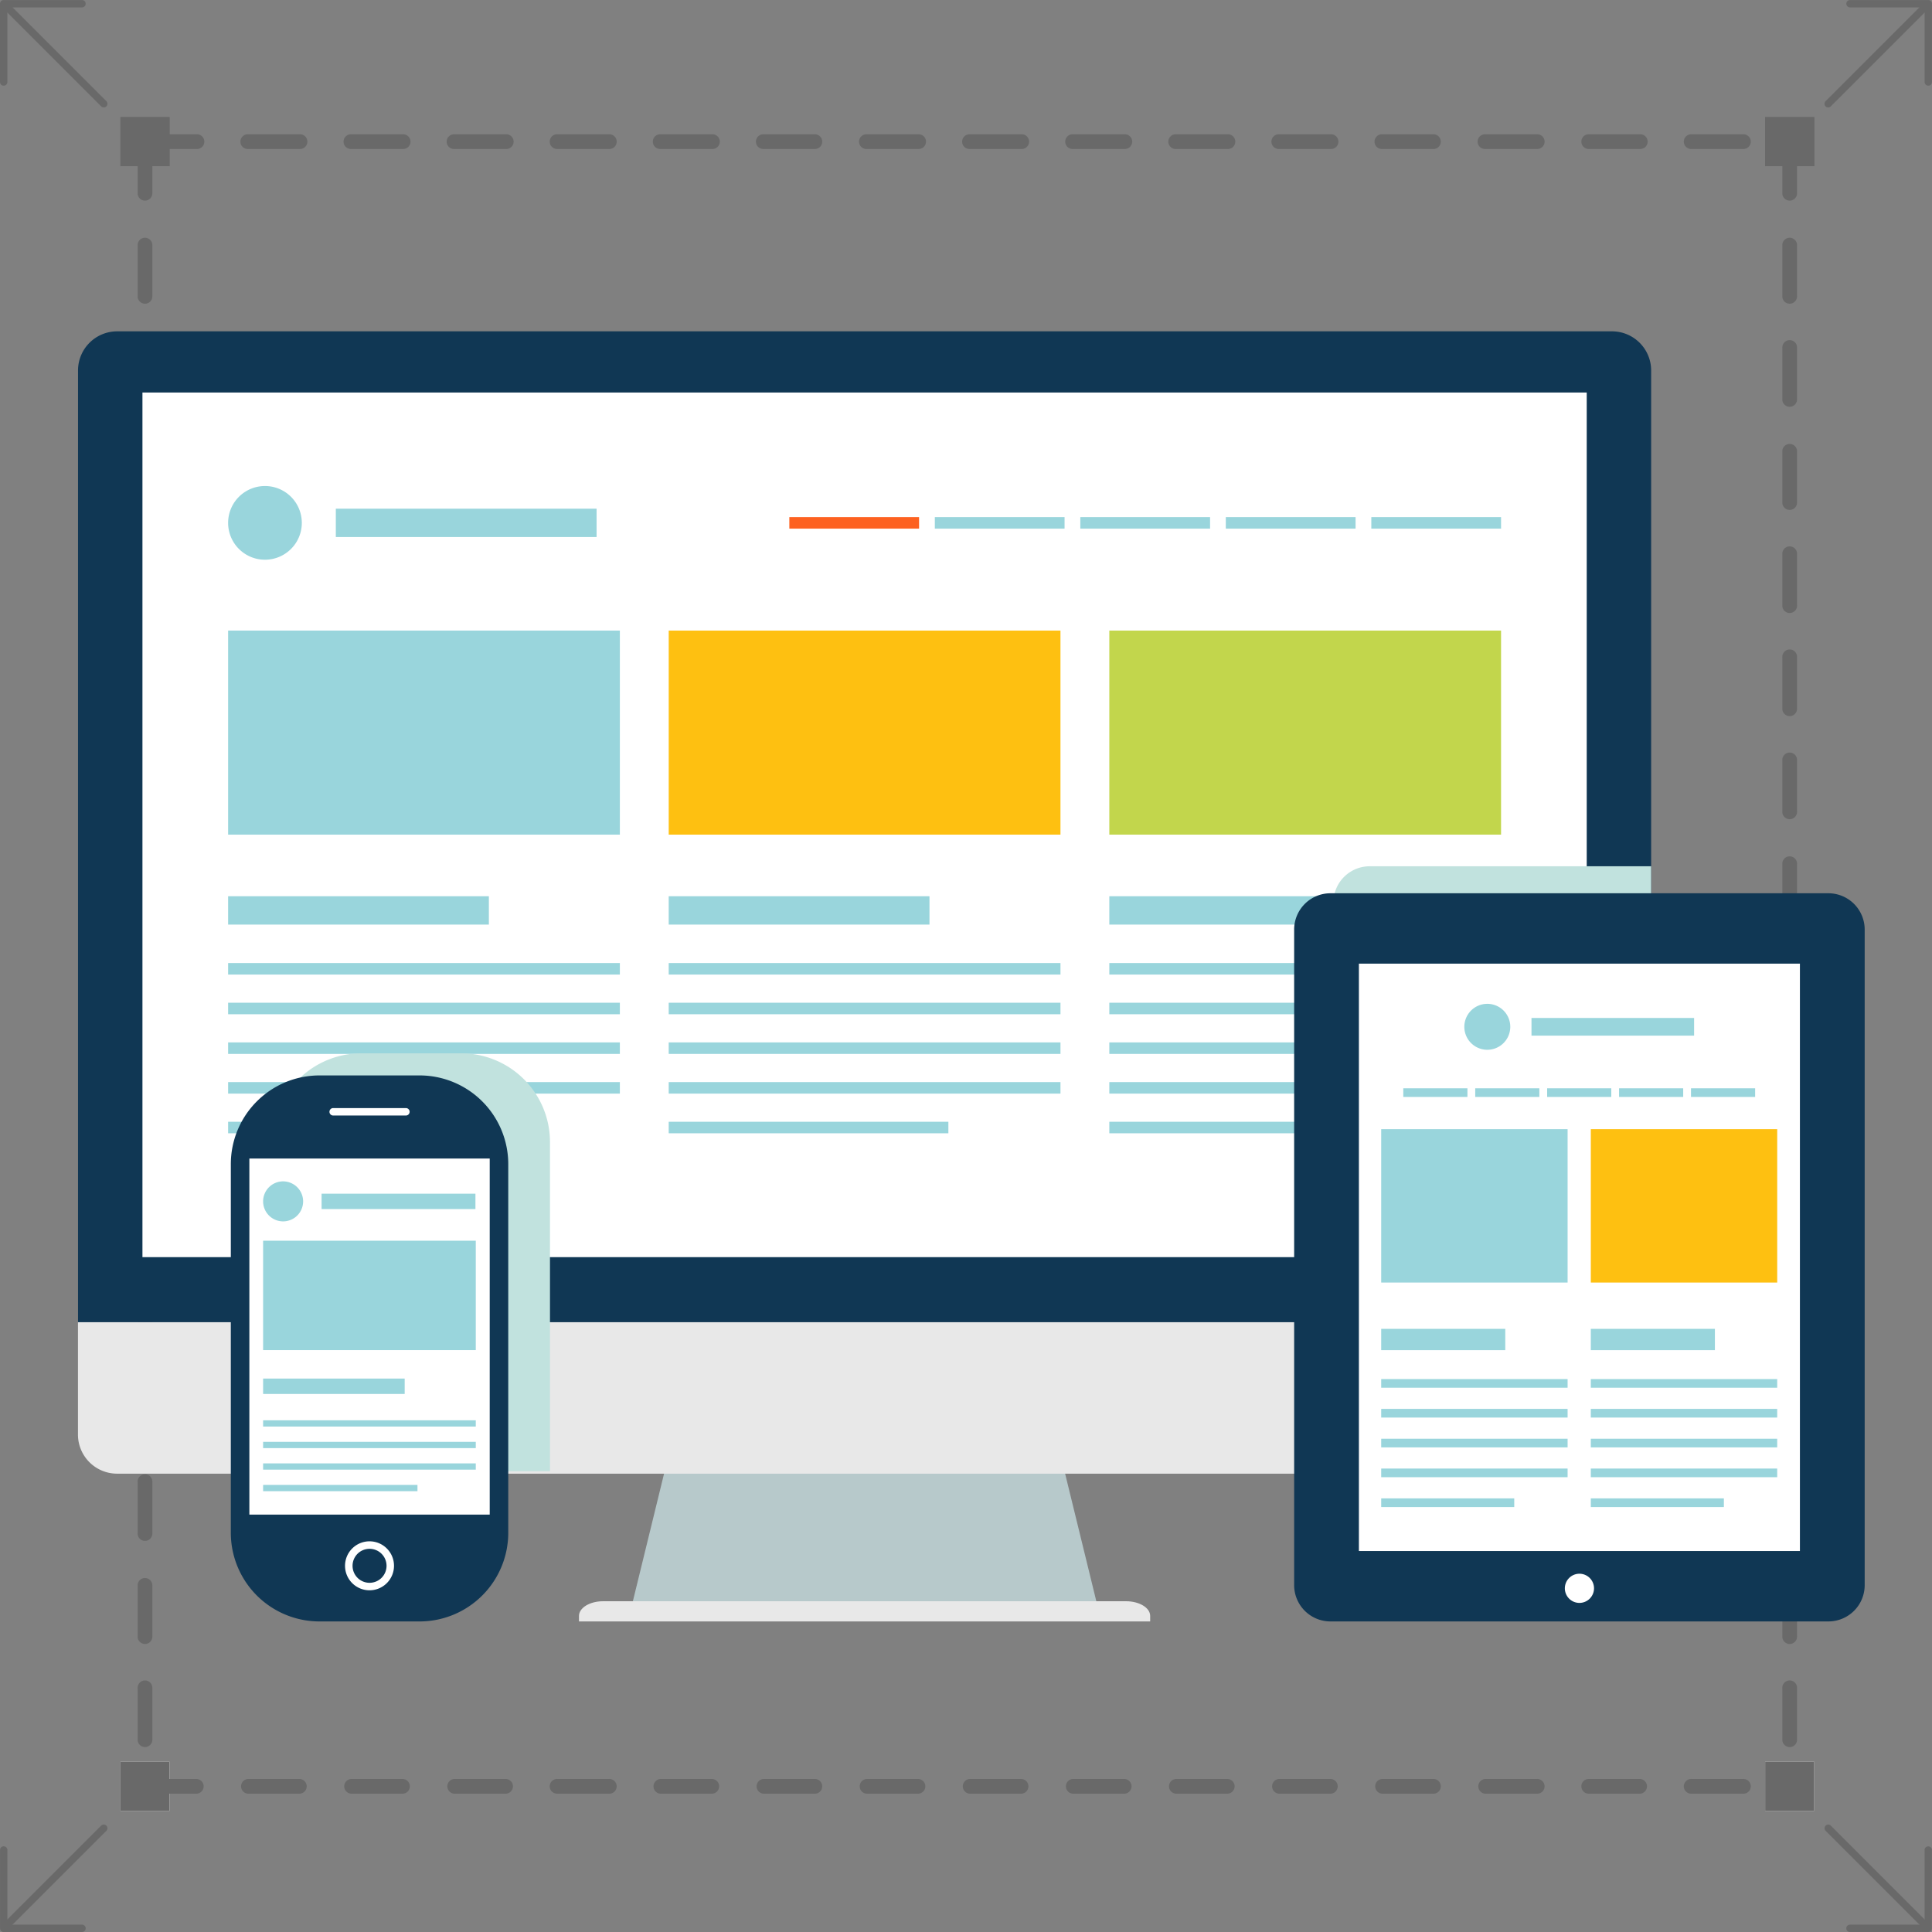 <svg xmlns="http://www.w3.org/2000/svg" xmlns:xlink="http://www.w3.org/1999/xlink" width="125.049" height="125.049" viewBox="0 0 125.049 125.049">
  <rect x="0" y="0" width="125.049" height="125.049" fill="#808080" stroke="none"/>
  <defs>
    <clipPath id="clip-path">
      <path id="Path_23502" data-name="Path 23502" d="M223.625,717.215V645.973a2.535,2.535,0,0,0-2.535-2.535H124.337a2.533,2.533,0,0,0-2.533,2.535v71.242Z" transform="translate(-121.804 -643.438)" fill="none"/>
    </clipPath>
  </defs>
  <g id="Group_12001" data-name="Group 12001" transform="translate(-111.209 -598.446)">
    <g id="Group_11905" data-name="Group 11905" transform="translate(229.303 598.446)">
      <g id="Group_11904" data-name="Group 11904">
        <g id="Group_11902" data-name="Group 11902" transform="translate(1.408)">
          <path id="Path_23484" data-name="Path 23484" d="M367.224,603.993a.238.238,0,0,1-.238-.238v-4.83l-4.83,0a.238.238,0,1,1,0-.477h0l5.068,0a.238.238,0,0,1,.238.238v5.069a.239.239,0,0,1-.238.238Z" transform="translate(-361.916 -598.446)" fill="#696969"/>
        </g>
        <g id="Group_11903" data-name="Group 11903" transform="translate(0 0.131)">
          <path id="Path_23485" data-name="Path 23485" d="M359.2,605.544a.238.238,0,0,1-.169-.407l6.347-6.347a.238.238,0,0,1,.337.337l-6.347,6.347a.238.238,0,0,1-.168.07Z" transform="translate(-358.963 -598.721)" fill="#696969"/>
        </g>
      </g>
    </g>
    <g id="Group_11909" data-name="Group 11909" transform="translate(111.209 716.541)">
      <g id="Group_11908" data-name="Group 11908">
        <g id="Group_11906" data-name="Group 11906" transform="translate(0 1.407)">
          <path id="Path_23486" data-name="Path 23486" d="M116.518,854.7h0l-5.068,0a.238.238,0,0,1-.238-.238V849.39a.238.238,0,1,1,.477,0v4.831l4.83,0a.238.238,0,1,1,0,.477Z" transform="translate(-111.21 -849.152)" fill="#696969"/>
        </g>
        <g id="Group_11907" data-name="Group 11907" transform="translate(0.13)">
          <path id="Path_23487" data-name="Path 23487" d="M111.722,853.024a.236.236,0,0,1-.168-.07.238.238,0,0,1,0-.337l6.347-6.347a.238.238,0,0,1,.337.337l-6.347,6.347a.238.238,0,0,1-.169.07Z" transform="translate(-111.484 -846.2)" fill="#696969"/>
        </g>
      </g>
    </g>
    <g id="Group_11913" data-name="Group 11913" transform="translate(229.303 716.541)">
      <g id="Group_11912" data-name="Group 11912">
        <g id="Group_11910" data-name="Group 11910" transform="translate(1.407 1.408)">
          <path id="Path_23488" data-name="Path 23488" d="M362.153,854.7a.238.238,0,1,1,0-.477h4.83l0-4.83a.238.238,0,0,1,.238-.238h0a.238.238,0,0,1,.238.238l0,5.068a.238.238,0,0,1-.238.238Z" transform="translate(-361.915 -849.153)" fill="#696969"/>
        </g>
        <g id="Group_11911" data-name="Group 11911">
          <path id="Path_23489" data-name="Path 23489" d="M365.548,853.024a.236.236,0,0,1-.168-.07l-6.347-6.347a.238.238,0,1,1,.337-.337l6.347,6.347a.239.239,0,0,1-.169.407Z" transform="translate(-358.963 -846.2)" fill="#696969"/>
        </g>
      </g>
    </g>
    <g id="Group_11917" data-name="Group 11917" transform="translate(111.209 598.446)">
      <g id="Group_11916" data-name="Group 11916">
        <g id="Group_11914" data-name="Group 11914">
          <path id="Path_23490" data-name="Path 23490" d="M111.447,603.993h0a.238.238,0,0,1-.238-.238l0-5.068a.238.238,0,0,1,.238-.238h5.069a.238.238,0,0,1,0,.477h-4.83l0,4.83a.238.238,0,0,1-.238.238Z" transform="translate(-111.209 -598.447)" fill="#696969"/>
        </g>
        <g id="Group_11915" data-name="Group 11915" transform="translate(0.131 0.13)">
          <path id="Path_23491" data-name="Path 23491" d="M118.069,605.544a.24.24,0,0,1-.169-.07l-6.347-6.347a.238.238,0,0,1,.337-.337l6.347,6.347a.238.238,0,0,1-.168.407Z" transform="translate(-111.484 -598.721)" fill="#696969"/>
        </g>
      </g>
    </g>
    <g id="Group_11919" data-name="Group 11919" transform="translate(119.006 606.024)">
      <rect id="Rectangle_8141" data-name="Rectangle 8141" width="3.178" height="3.178" transform="translate(106.453 0)" fill="#696969"/>
      <rect id="Rectangle_8142" data-name="Rectangle 8142" width="3.178" height="3.178" transform="translate(0 0)" fill="#696969"/>
      <g id="Group_11918" data-name="Group 11918" transform="translate(1.112 1.113)">
        <path id="Path_23492" data-name="Path 23492" d="M237.465,617.631h-.317a.477.477,0,1,1,0-.953h.317a.477.477,0,1,1,0,.953Zm-3.653,0h-3.337a.477.477,0,1,1,0-.953h3.337a.477.477,0,1,1,0,.953Zm-6.673,0H223.8a.477.477,0,0,1,0-.953h3.337a.477.477,0,1,1,0,.953Zm-6.673,0h-3.337a.477.477,0,1,1,0-.953h3.337a.477.477,0,1,1,0,.953Zm-6.673,0h-3.337a.477.477,0,1,1,0-.953h3.337a.477.477,0,0,1,0,.953Zm-6.673,0h-3.337a.477.477,0,1,1,0-.953h3.337a.477.477,0,1,1,0,.953Zm-6.673,0h-3.337a.477.477,0,1,1,0-.953h3.337a.477.477,0,1,1,0,.953Zm-6.673,0h-3.337a.477.477,0,1,1,0-.953h3.337a.477.477,0,1,1,0,.953Zm-6.673,0h-3.337a.477.477,0,1,1,0-.953H187.1a.477.477,0,1,1,0,.953Zm-6.673,0h-3.337a.477.477,0,1,1,0-.953h3.337a.477.477,0,1,1,0,.953Zm-6.673,0h-3.337a.477.477,0,1,1,0-.953h3.337a.477.477,0,0,1,0,.953Zm-6.673,0h-3.337a.477.477,0,1,1,0-.953h3.337a.477.477,0,1,1,0,.953Zm-6.673,0H157.07a.477.477,0,1,1,0-.953h3.337a.477.477,0,1,1,0,.953Zm-6.673,0H150.4a.477.477,0,1,1,0-.953h3.337a.477.477,0,1,1,0,.953Zm-6.673,0h-3.337a.477.477,0,1,1,0-.953h3.337a.477.477,0,1,1,0,.953Zm-6.673,0H137.05a.477.477,0,1,1,0-.953h3.337a.477.477,0,1,1,0,.953Zm-6.673,0h-3.337a.477.477,0,1,1,0-.953h3.337a.477.477,0,1,1,0,.953Z" transform="translate(-129.9 -616.678)" fill="#696969"/>
      </g>
    </g>
    <g id="Group_11921" data-name="Group 11921" transform="translate(119.006 712.477)">
      <rect id="Rectangle_8143" data-name="Rectangle 8143" width="3.178" height="3.178" transform="translate(106.453)" fill="#fff"/>
      <rect id="Rectangle_8144" data-name="Rectangle 8144" width="3.178" height="3.178" fill="#fff"/>
      <g id="Group_11920" data-name="Group 11920" transform="translate(1.112 1.113)">
        <path id="Path_23493" data-name="Path 23493" d="M237.465,840.962h-.317a.477.477,0,0,1,0-.953h.317a.477.477,0,0,1,0,.953Zm-3.653,0h-3.337a.477.477,0,1,1,0-.953h3.337a.477.477,0,1,1,0,.953Zm-6.673,0H223.8a.477.477,0,0,1,0-.953h3.337a.477.477,0,0,1,0,.953Zm-6.673,0h-3.337a.477.477,0,0,1,0-.953h3.337a.477.477,0,1,1,0,.953Zm-6.673,0h-3.337a.477.477,0,0,1,0-.953h3.337a.477.477,0,0,1,0,.953Zm-6.673,0h-3.337a.477.477,0,0,1,0-.953h3.337a.477.477,0,0,1,0,.953Zm-6.673,0h-3.337a.477.477,0,0,1,0-.953h3.337a.477.477,0,0,1,0,.953Zm-6.673,0h-3.337a.477.477,0,0,1,0-.953h3.337a.477.477,0,0,1,0,.953Zm-6.673,0h-3.337a.477.477,0,0,1,0-.953H187.1a.477.477,0,0,1,0,.953Zm-6.673,0h-3.337a.477.477,0,0,1,0-.953h3.337a.477.477,0,0,1,0,.953Zm-6.673,0h-3.337a.477.477,0,0,1,0-.953h3.337a.477.477,0,0,1,0,.953Zm-6.673,0h-3.337a.477.477,0,0,1,0-.953h3.337a.477.477,0,0,1,0,.953Zm-6.673,0H157.07a.477.477,0,1,1,0-.953h3.337a.477.477,0,1,1,0,.953Zm-6.673,0H150.4a.477.477,0,0,1,0-.953h3.337a.477.477,0,0,1,0,.953Zm-6.673,0h-3.337a.477.477,0,0,1,0-.953h3.337a.477.477,0,0,1,0,.953Zm-6.673,0H137.05a.477.477,0,0,1,0-.953h3.337a.477.477,0,0,1,0,.953Zm-6.673,0h-3.337a.477.477,0,0,1,0-.953h3.337a.477.477,0,0,1,0,.953Z" transform="translate(-129.9 -840.009)" fill="#696969"/>
      </g>
    </g>
    <g id="Group_11923" data-name="Group 11923" transform="translate(225.459 606.024)">
      <rect id="Rectangle_8145" data-name="Rectangle 8145" width="3.177" height="3.177" transform="translate(0 106.454)" fill="#696969"/>
      <rect id="Rectangle_8146" data-name="Rectangle 8146" width="3.177" height="3.178" transform="translate(0 0)" fill="#696969"/>
      <g id="Group_11922" data-name="Group 11922" transform="translate(1.111 1.113)">
        <path id="Path_23494" data-name="Path 23494" d="M353.707,724.72a.477.477,0,0,1-.477-.477v-.317a.477.477,0,0,1,.953,0v.317a.476.476,0,0,1-.477.477Zm0-3.653a.477.477,0,0,1-.477-.477v-3.337a.477.477,0,1,1,.953,0v3.337a.476.476,0,0,1-.477.477Zm0-6.673a.477.477,0,0,1-.477-.477V710.58a.477.477,0,0,1,.953,0v3.337a.477.477,0,0,1-.477.477Zm0-6.673a.477.477,0,0,1-.477-.477v-3.337a.477.477,0,1,1,.953,0v3.337a.476.476,0,0,1-.477.477Zm0-6.673a.476.476,0,0,1-.477-.477v-3.337a.477.477,0,1,1,.953,0v3.337a.476.476,0,0,1-.477.477Zm0-6.673a.476.476,0,0,1-.477-.477V690.56a.477.477,0,1,1,.953,0V693.9a.476.476,0,0,1-.477.477Zm0-6.673a.476.476,0,0,1-.477-.477v-3.337a.477.477,0,0,1,.953,0v3.337a.476.476,0,0,1-.477.477Zm0-6.673a.477.477,0,0,1-.477-.477v-3.337a.477.477,0,0,1,.953,0v3.337a.476.476,0,0,1-.477.477Zm0-6.673a.477.477,0,0,1-.477-.477v-3.337a.477.477,0,1,1,.953,0v3.337a.476.476,0,0,1-.477.477Zm0-6.673a.477.477,0,0,1-.477-.477v-3.337a.477.477,0,0,1,.953,0V667.2a.476.476,0,0,1-.477.477Zm0-6.673a.477.477,0,0,1-.477-.477v-3.337a.477.477,0,1,1,.953,0v3.337a.476.476,0,0,1-.477.477Zm0-6.673a.477.477,0,0,1-.477-.477v-3.337a.477.477,0,1,1,.953,0v3.337a.476.476,0,0,1-.477.477Zm0-6.673a.477.477,0,0,1-.477-.477v-3.337a.477.477,0,1,1,.953,0v3.337a.476.476,0,0,1-.477.477Zm0-6.673a.476.476,0,0,1-.477-.477v-3.337a.477.477,0,0,1,.953,0v3.337a.476.476,0,0,1-.477.477Zm0-6.673a.476.476,0,0,1-.477-.477V630.5a.477.477,0,1,1,.953,0v3.337a.476.476,0,0,1-.477.477Zm0-6.673a.476.476,0,0,1-.477-.477v-3.337a.477.477,0,0,1,.953,0v3.337a.476.476,0,0,1-.477.477Zm0-6.673a.476.476,0,0,1-.477-.477v-3.337a.477.477,0,1,1,.953,0v3.337a.476.476,0,0,1-.477.477Z" transform="translate(-353.23 -616.678)" fill="#696969"/>
      </g>
    </g>
    <g id="Group_11925" data-name="Group 11925" transform="translate(119.006 606.024)">
      <rect id="Rectangle_8147" data-name="Rectangle 8147" width="3.177" height="3.177" transform="translate(0 106.454)" fill="#696969"/>
      <rect id="Rectangle_8148" data-name="Rectangle 8148" width="3.177" height="3.178" transform="translate(0 0)" fill="#696969"/>
      <g id="Group_11924" data-name="Group 11924" transform="translate(1.111 1.113)">
        <path id="Path_23495" data-name="Path 23495" d="M130.375,724.72a.477.477,0,0,1-.477-.477v-.317a.477.477,0,0,1,.953,0v.317a.476.476,0,0,1-.477.477Zm0-3.653a.477.477,0,0,1-.477-.477v-3.337a.477.477,0,1,1,.953,0v3.337a.476.476,0,0,1-.477.477Zm0-6.673a.477.477,0,0,1-.477-.477V710.58a.477.477,0,0,1,.953,0v3.337a.477.477,0,0,1-.477.477Zm0-6.673a.477.477,0,0,1-.477-.477v-3.337a.477.477,0,1,1,.953,0v3.337a.476.476,0,0,1-.477.477Zm0-6.673a.476.476,0,0,1-.477-.477v-3.337a.477.477,0,1,1,.953,0v3.337a.476.476,0,0,1-.477.477Zm0-6.673a.476.476,0,0,1-.477-.477V690.56a.477.477,0,1,1,.953,0V693.9a.476.476,0,0,1-.477.477Zm0-6.673a.477.477,0,0,1-.477-.477v-3.337a.477.477,0,0,1,.953,0v3.337a.476.476,0,0,1-.477.477Zm0-6.673a.477.477,0,0,1-.477-.477v-3.337a.477.477,0,0,1,.953,0v3.337a.476.476,0,0,1-.477.477Zm0-6.673a.477.477,0,0,1-.477-.477v-3.337a.477.477,0,1,1,.953,0v3.337a.476.476,0,0,1-.477.477Zm0-6.673a.477.477,0,0,1-.477-.477v-3.337a.477.477,0,0,1,.953,0V667.2a.476.476,0,0,1-.477.477Zm0-6.673a.477.477,0,0,1-.477-.477v-3.337a.477.477,0,1,1,.953,0v3.337a.476.476,0,0,1-.477.477Zm0-6.673a.477.477,0,0,1-.477-.477v-3.337a.477.477,0,1,1,.953,0v3.337a.476.476,0,0,1-.477.477Zm0-6.673a.477.477,0,0,1-.477-.477v-3.337a.477.477,0,1,1,.953,0v3.337a.476.476,0,0,1-.477.477Zm0-6.673a.477.477,0,0,1-.477-.477v-3.337a.477.477,0,0,1,.953,0v3.337a.476.476,0,0,1-.477.477Zm0-6.673a.476.476,0,0,1-.477-.477V630.5a.477.477,0,1,1,.953,0v3.337a.476.476,0,0,1-.477.477Zm0-6.673a.477.477,0,0,1-.477-.477v-3.337a.477.477,0,0,1,.953,0v3.337a.476.476,0,0,1-.477.477Zm0-6.673a.476.476,0,0,1-.477-.477v-3.337a.477.477,0,1,1,.953,0v3.337a.476.476,0,0,1-.477.477Z" transform="translate(-129.898 -616.678)" fill="#696969"/>
      </g>
    </g>
    <g id="Group_11932" data-name="Group 11932" transform="translate(116.259 619.892)">
      <g id="Group_11926" data-name="Group 11926">
        <path id="Path_23496" data-name="Path 23496" d="M200.233,788.755q-1.614,6.6-3.227,13.2h30.131q-1.616-6.6-3.229-13.2Z" transform="translate(-161.16 -719.488)" fill="#b7c9cb"/>
        <path id="Path_23497" data-name="Path 23497" d="M225.244,815.877H191.386c-.858,0-1.556.426-1.556.95v.356H226.8v-.356C226.8,816.3,226.1,815.877,225.244,815.877Z" transform="translate(-157.405 -733.682)" fill="#e8e8e8"/>
        <path id="Path_23498" data-name="Path 23498" d="M121.8,777.977v7.273a2.533,2.533,0,0,0,2.533,2.535H221.09a2.535,2.535,0,0,0,2.535-2.535v-7.273Z" transform="translate(-121.804 -713.848)" fill="#e8e8e8"/>
        <path id="Path_23499" data-name="Path 23499" d="M223.625,707.567V645.973a2.535,2.535,0,0,0-2.535-2.535H124.337a2.533,2.533,0,0,0-2.533,2.535v61.595Z" transform="translate(-121.804 -643.438)" fill="#103754"/>
        <rect id="Rectangle_8149" data-name="Rectangle 8149" width="93.481" height="55.963" transform="translate(4.17 3.96)" fill="#fff"/>
      </g>
      <g id="Group_11931" data-name="Group 11931" transform="translate(9.715 10.012)">
        <rect id="Rectangle_8150" data-name="Rectangle 8150" width="25.356" height="13.208" transform="translate(0 9.356)" fill="#99d5dc"/>
        <rect id="Rectangle_8151" data-name="Rectangle 8151" width="25.356" height="13.208" transform="translate(28.518 9.356)" fill="#fec011"/>
        <rect id="Rectangle_8152" data-name="Rectangle 8152" width="25.355" height="13.208" transform="translate(57.036 9.356)" fill="#c2d64c"/>
        <g id="Group_11927" data-name="Group 11927">
          <rect id="Rectangle_8153" data-name="Rectangle 8153" width="16.878" height="1.834" transform="translate(6.971 1.467)" fill="#99d5dc"/>
          <path id="Path_23500" data-name="Path 23500" d="M146.955,666.826a2.385,2.385,0,1,1-2.385-2.384A2.385,2.385,0,0,1,146.955,666.826Z" transform="translate(-142.185 -664.442)" fill="#99d5dc"/>
        </g>
        <rect id="Rectangle_8154" data-name="Rectangle 8154" width="8.397" height="0.746" transform="translate(73.994 2.012)" fill="#99d5dc"/>
        <rect id="Rectangle_8155" data-name="Rectangle 8155" width="8.398" height="0.746" transform="translate(64.576 2.012)" fill="#99d5dc"/>
        <rect id="Rectangle_8156" data-name="Rectangle 8156" width="8.398" height="0.746" transform="translate(55.159 2.012)" fill="#99d5dc"/>
        <rect id="Rectangle_8157" data-name="Rectangle 8157" width="8.397" height="0.746" transform="translate(45.742 2.012)" fill="#99d5dc"/>
        <rect id="Rectangle_8158" data-name="Rectangle 8158" width="8.397" height="0.746" transform="translate(36.325 2.012)" fill="#fd6120"/>
        <g id="Group_11928" data-name="Group 11928" transform="translate(0 26.551)">
          <rect id="Rectangle_8159" data-name="Rectangle 8159" width="25.356" height="0.745" transform="translate(0 4.324)" fill="#99d5dc"/>
          <rect id="Rectangle_8160" data-name="Rectangle 8160" width="25.356" height="0.745" transform="translate(0 6.893)" fill="#99d5dc"/>
          <rect id="Rectangle_8161" data-name="Rectangle 8161" width="25.356" height="0.745" transform="translate(0 9.461)" fill="#99d5dc"/>
          <rect id="Rectangle_8162" data-name="Rectangle 8162" width="25.356" height="0.745" transform="translate(0 12.03)" fill="#99d5dc"/>
          <rect id="Rectangle_8163" data-name="Rectangle 8163" width="18.101" height="0.745" transform="translate(0 14.598)" fill="#99d5dc"/>
          <rect id="Rectangle_8164" data-name="Rectangle 8164" width="16.878" height="1.835" fill="#99d5dc"/>
        </g>
        <g id="Group_11929" data-name="Group 11929" transform="translate(28.518 26.551)">
          <rect id="Rectangle_8165" data-name="Rectangle 8165" width="25.356" height="0.745" transform="translate(0 4.324)" fill="#99d5dc"/>
          <rect id="Rectangle_8166" data-name="Rectangle 8166" width="25.356" height="0.745" transform="translate(0 6.893)" fill="#99d5dc"/>
          <rect id="Rectangle_8167" data-name="Rectangle 8167" width="25.356" height="0.745" transform="translate(0 9.461)" fill="#99d5dc"/>
          <rect id="Rectangle_8168" data-name="Rectangle 8168" width="25.356" height="0.745" transform="translate(0 12.03)" fill="#99d5dc"/>
          <rect id="Rectangle_8169" data-name="Rectangle 8169" width="18.101" height="0.745" transform="translate(0 14.598)" fill="#99d5dc"/>
          <rect id="Rectangle_8170" data-name="Rectangle 8170" width="16.878" height="1.835" fill="#99d5dc"/>
        </g>
        <g id="Group_11930" data-name="Group 11930" transform="translate(57.036 26.551)">
          <rect id="Rectangle_8171" data-name="Rectangle 8171" width="25.355" height="0.745" transform="translate(0 4.324)" fill="#99d5dc"/>
          <rect id="Rectangle_8172" data-name="Rectangle 8172" width="25.355" height="0.745" transform="translate(0 6.893)" fill="#99d5dc"/>
          <rect id="Rectangle_8173" data-name="Rectangle 8173" width="25.355" height="0.745" transform="translate(0 9.461)" fill="#99d5dc"/>
          <rect id="Rectangle_8174" data-name="Rectangle 8174" width="25.355" height="0.745" transform="translate(0 12.03)" fill="#99d5dc"/>
          <rect id="Rectangle_8175" data-name="Rectangle 8175" width="18.1" height="0.745" transform="translate(0 14.598)" fill="#99d5dc"/>
          <rect id="Rectangle_8176" data-name="Rectangle 8176" width="16.877" height="1.835" fill="#99d5dc"/>
        </g>
      </g>
    </g>
    <g id="Group_11934" data-name="Group 11934" transform="translate(116.259 619.892)">
      <g id="Group_11933" data-name="Group 11933" clip-path="url(#clip-path)">
        <path id="Rectangle_8177" data-name="Rectangle 8177" d="M5.742,0h6.472a5.743,5.743,0,0,1,5.743,5.743V29.6a5.741,5.741,0,0,1-5.741,5.741H5.74A5.74,5.74,0,0,1,0,29.6V5.742A5.742,5.742,0,0,1,5.742,0Z" transform="translate(12.591 46.731)" fill="#c1e2de" style="mix-blend-mode: multiply;isolation: isolate"/>
        <path id="Path_23501" data-name="Path 23501" d="M326.853,716.075h-32.23a2.35,2.35,0,0,0-2.35,2.351v42.431a2.348,2.348,0,0,0,2.35,2.348h32.23a2.347,2.347,0,0,0,2.348-2.348V718.426A2.35,2.35,0,0,0,326.853,716.075Z" transform="translate(-211.017 -681.452)" fill="#c1e2de" style="mix-blend-mode: multiply;isolation: isolate"/>
      </g>
    </g>
    <g id="Group_11939" data-name="Group 11939" transform="translate(126.149 668.053)">
      <g id="Group_11935" data-name="Group 11935" transform="translate(0)">
        <path id="Rectangle_8178" data-name="Rectangle 8178" d="M5.742,0h6.472a5.743,5.743,0,0,1,5.743,5.743V29.6a5.741,5.741,0,0,1-5.741,5.741H5.74A5.74,5.74,0,0,1,0,29.6V5.742A5.742,5.742,0,0,1,5.742,0Z" fill="#103754"/>
        <path id="Path_23503" data-name="Path 23503" d="M156.188,748.91h4.707a.241.241,0,0,1,0,.482h-4.707a.241.241,0,0,1,0-.482Z" transform="translate(-149.563 -746.797)" fill="#fff"/>
        <path id="Path_23504" data-name="Path 23504" d="M159.649,810.909a1.585,1.585,0,1,1,1.583-1.585A1.586,1.586,0,0,1,159.649,810.909Z" transform="translate(-150.67 -777.584)" fill="#fff"/>
        <rect id="Rectangle_8179" data-name="Rectangle 8179" width="15.557" height="23.047" transform="translate(1.2 5.379)" fill="#fff"/>
        <path id="Path_23505" data-name="Path 23505" d="M160.182,808.758a1.1,1.1,0,1,0,1.1,1.1A1.1,1.1,0,0,0,160.182,808.758Z" transform="translate(-151.203 -778.118)" fill="#103754"/>
      </g>
      <g id="Group_11938" data-name="Group 11938" transform="translate(2.09 6.857)">
        <rect id="Rectangle_8180" data-name="Rectangle 8180" width="13.765" height="7.081" transform="translate(0 3.841)" fill="#99d5dc"/>
        <g id="Group_11936" data-name="Group 11936" transform="translate(0)">
          <rect id="Rectangle_8181" data-name="Rectangle 8181" width="9.958" height="0.996" transform="translate(3.785 0.797)" fill="#99d5dc"/>
          <path id="Path_23506" data-name="Path 23506" d="M149.528,760.156a1.295,1.295,0,1,1-1.294-1.294A1.3,1.3,0,0,1,149.528,760.156Z" transform="translate(-146.938 -758.862)" fill="#99d5dc"/>
        </g>
        <g id="Group_11937" data-name="Group 11937" transform="translate(0 12.764)">
          <rect id="Rectangle_8182" data-name="Rectangle 8182" width="13.765" height="0.405" transform="translate(0 2.701)" fill="#99d5dc"/>
          <rect id="Rectangle_8183" data-name="Rectangle 8183" width="13.765" height="0.405" transform="translate(0 4.096)" fill="#99d5dc"/>
          <rect id="Rectangle_8184" data-name="Rectangle 8184" width="13.765" height="0.405" transform="translate(0 5.49)" fill="#99d5dc"/>
          <rect id="Rectangle_8185" data-name="Rectangle 8185" width="9.991" height="0.405" transform="translate(0 6.884)" fill="#99d5dc"/>
          <rect id="Rectangle_8186" data-name="Rectangle 8186" width="9.163" height="0.996" fill="#99d5dc"/>
        </g>
      </g>
    </g>
    <g id="Group_11947" data-name="Group 11947" transform="translate(194.973 656.263)">
      <g id="Group_11940" data-name="Group 11940">
        <path id="Path_23507" data-name="Path 23507" d="M321.52,719.742H289.29a2.35,2.35,0,0,0-2.35,2.351v42.431a2.348,2.348,0,0,0,2.35,2.348h32.23a2.348,2.348,0,0,0,2.348-2.348V722.093A2.35,2.35,0,0,0,321.52,719.742Z" transform="translate(-286.94 -719.742)" fill="#103754"/>
        <path id="Path_23508" data-name="Path 23508" d="M324.638,814.029a.944.944,0,1,1,.945-.944A.945.945,0,0,1,324.638,814.029Z" transform="translate(-306.174 -768.098)" fill="#fff"/>
        <rect id="Rectangle_8187" data-name="Rectangle 8187" width="28.545" height="38.019" transform="translate(4.191 4.555)" fill="#fff"/>
      </g>
      <g id="Group_11946" data-name="Group 11946" transform="translate(5.634 7.156)">
        <g id="Group_11941" data-name="Group 11941" transform="translate(5.382)">
          <rect id="Rectangle_8188" data-name="Rectangle 8188" width="10.525" height="1.144" transform="translate(4.346 0.915)" fill="#99d5dc"/>
          <path id="Path_23509" data-name="Path 23509" d="M313.023,736.241a1.487,1.487,0,1,1-1.487-1.487A1.486,1.486,0,0,1,313.023,736.241Z" transform="translate(-310.05 -734.754)" fill="#99d5dc"/>
        </g>
        <g id="Group_11942" data-name="Group 11942" transform="translate(1.43 5.467)">
          <rect id="Rectangle_8189" data-name="Rectangle 8189" width="4.152" height="0.56" transform="translate(18.622)" fill="#99d5dc"/>
          <rect id="Rectangle_8190" data-name="Rectangle 8190" width="4.151" height="0.56" transform="translate(13.966)" fill="#99d5dc"/>
          <rect id="Rectangle_8191" data-name="Rectangle 8191" width="4.151" height="0.56" transform="translate(9.311)" fill="#99d5dc"/>
          <rect id="Rectangle_8192" data-name="Rectangle 8192" width="4.151" height="0.56" transform="translate(4.656)" fill="#99d5dc"/>
          <rect id="Rectangle_8193" data-name="Rectangle 8193" width="4.152" height="0.56" fill="#99d5dc"/>
        </g>
        <g id="Group_11945" data-name="Group 11945" transform="translate(0 8.112)">
          <rect id="Rectangle_8194" data-name="Rectangle 8194" width="12.065" height="9.928" fill="#99d5dc"/>
          <rect id="Rectangle_8195" data-name="Rectangle 8195" width="12.064" height="9.928" transform="translate(13.568)" fill="#fec011"/>
          <g id="Group_11943" data-name="Group 11943" transform="translate(0 12.925)">
            <rect id="Rectangle_8196" data-name="Rectangle 8196" width="12.065" height="0.56" transform="translate(0 3.251)" fill="#99d5dc"/>
            <rect id="Rectangle_8197" data-name="Rectangle 8197" width="12.065" height="0.56" transform="translate(0 5.181)" fill="#99d5dc"/>
            <rect id="Rectangle_8198" data-name="Rectangle 8198" width="12.065" height="0.56" transform="translate(0 7.112)" fill="#99d5dc"/>
            <rect id="Rectangle_8199" data-name="Rectangle 8199" width="12.065" height="0.56" transform="translate(0 9.042)" fill="#99d5dc"/>
            <rect id="Rectangle_8200" data-name="Rectangle 8200" width="8.612" height="0.561" transform="translate(0 10.973)" fill="#99d5dc"/>
            <rect id="Rectangle_8201" data-name="Rectangle 8201" width="8.031" height="1.379" fill="#99d5dc"/>
          </g>
          <g id="Group_11944" data-name="Group 11944" transform="translate(13.568 12.925)">
            <rect id="Rectangle_8202" data-name="Rectangle 8202" width="12.064" height="0.56" transform="translate(0 3.251)" fill="#99d5dc"/>
            <rect id="Rectangle_8203" data-name="Rectangle 8203" width="12.064" height="0.56" transform="translate(0 5.181)" fill="#99d5dc"/>
            <rect id="Rectangle_8204" data-name="Rectangle 8204" width="12.064" height="0.56" transform="translate(0 7.112)" fill="#99d5dc"/>
            <rect id="Rectangle_8205" data-name="Rectangle 8205" width="12.064" height="0.56" transform="translate(0 9.042)" fill="#99d5dc"/>
            <rect id="Rectangle_8206" data-name="Rectangle 8206" width="8.612" height="0.561" transform="translate(0 10.973)" fill="#99d5dc"/>
            <rect id="Rectangle_8207" data-name="Rectangle 8207" width="8.031" height="1.379" fill="#99d5dc"/>
          </g>
        </g>
      </g>
    </g>
  </g>
</svg>
